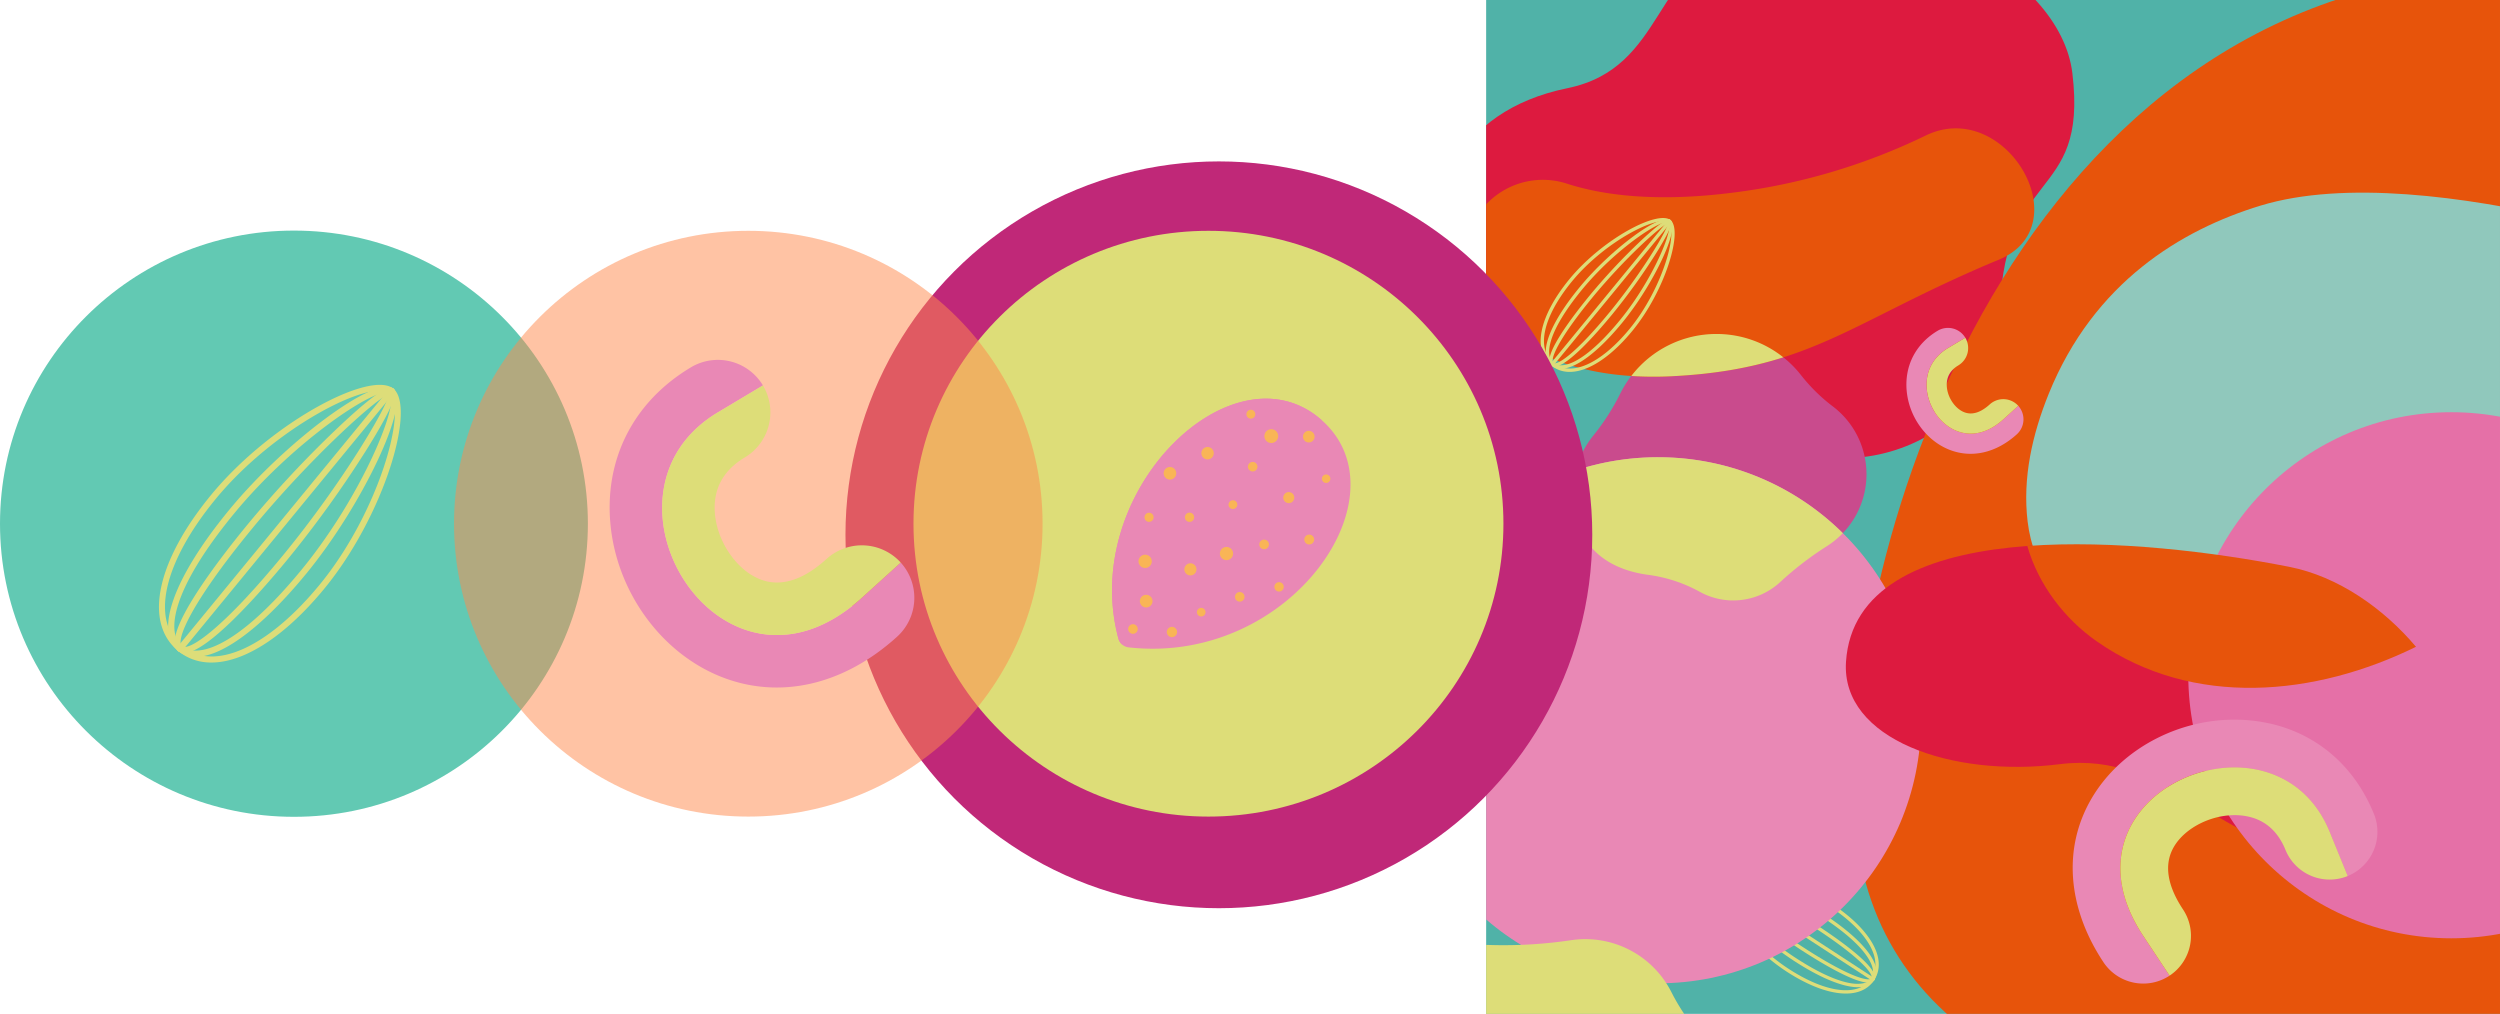 <svg xmlns="http://www.w3.org/2000/svg" xmlns:xlink="http://www.w3.org/1999/xlink" width="1801.014" height="730.387" viewBox="0 0 1801.014 730.387"><defs><clipPath id="clip-path"><rect id="Rectangle_2586" data-name="Rectangle 2586" width="730.385" height="730.387" fill="none"></rect></clipPath><clipPath id="clip-path-2"><rect id="Rectangle_2587" data-name="Rectangle 2587" width="719.163" height="720.034" transform="translate(74 73.364)" fill="none"></rect></clipPath><clipPath id="clip-path-3"><rect id="Rectangle_2591" data-name="Rectangle 2591" width="174.212" height="200.051" fill="none"></rect></clipPath><clipPath id="clip-path-4"><rect id="Rectangle_2593" data-name="Rectangle 2593" width="171.791" height="180.139" fill="none"></rect></clipPath><clipPath id="clip-path-5"><rect id="Rectangle_2592" data-name="Rectangle 2592" width="219.488" height="236.034" fill="none"></rect></clipPath></defs><g id="Group_5014" data-name="Group 5014" transform="translate(-121.92 -2318.009)"><g id="Group_5016" data-name="Group 5016" transform="translate(1126.837 2250.191)"><rect id="Rectangle_2585" data-name="Rectangle 2585" width="730.387" height="730.387" transform="translate(65.71 67.818)" fill="#50b2a8"></rect><g id="Group_4243" data-name="Group 4243" transform="translate(65.71 67.818)"><g id="Group_4242" data-name="Group 4242" clip-path="url(#clip-path)"><path id="Path_17368" data-name="Path 17368" d="M235.3,13.582c-70.156,23.385-58.313,98.03-130.493,112.773C25.3,142.6-5.06,207.339,27.252,267.7s139.63,16.39,186.075,77.525c71.331,93.889,203.016,33.308,203.016-48.162,0-117.054,64.041-85.949,52.457-181.664C459.974,42.458,339.553-21.17,235.3,13.582" transform="translate(-46.493 -62.769)" fill="#dd1a3f"></path><path id="Path_17369" data-name="Path 17369" d="M266.431,233.749a61.3,61.3,0,0,1-28.751,51.978,236.516,236.516,0,0,0-33.64,25.916,49.817,49.817,0,0,1-57.774,6.779A105.45,105.45,0,0,0,109,306.21c-22.618-3.044-53.644-15.456-53.644-59.4a63.717,63.717,0,0,1,14.238-40.858A162.442,162.442,0,0,0,89.175,175.38,77.419,77.419,0,0,1,219.07,162.1a124.846,124.846,0,0,0,22.786,22.542,61.247,61.247,0,0,1,24.575,49.106" transform="translate(7.571 107.882)" fill="#c94b8d"></path><path id="Path_17370" data-name="Path 17370" d="M406.275,163.581c59.122-24.528,4.611-117.516-52.866-89.346A443.592,443.592,0,0,1,215,115.249c-56.73,7.278-95.126,1.557-119.759-6.407a56.038,56.038,0,0,0-64.75,83.3c20.947,32.692,66.872,59.105,140.348,55.4,100.742-5.078,130.051-40.24,235.432-83.962" transform="translate(-36.941 23.496)" fill="#e7540b"></path><path id="Path_17371" data-name="Path 17371" d="M107.125,177.369c-21.7,26.443-44.63,36.222-58.408,24.912a1.223,1.223,0,1,1,1.552-1.889c12.628,10.367,34.2.72,54.967-24.573,23.648-28.809,35.139-70.376,27.868-76.344a1.223,1.223,0,1,1,1.552-1.889c9.161,7.52-3.769,50.835-27.531,79.783" transform="translate(-1.807 61.007)" fill="#dddd79"></path><path id="Path_17372" data-name="Path 17372" d="M99.882,171.423c-22.04,26.848-41.644,38.674-51.162,30.859a1.222,1.222,0,1,1,1.55-1.889c6.249,5.129,22.5.211,47.721-30.522,24.231-29.52,39.369-66.9,35.111-70.395a1.223,1.223,0,0,1,1.552-1.889c6.925,5.682-12.249,46.4-34.772,73.837" transform="translate(-1.807 61.006)" fill="#dddd79"></path><path id="Path_17373" data-name="Path 17373" d="M92.635,165.476c-10.743,13.088-36.527,42.873-43.919,36.806a1.223,1.223,0,1,1,1.552-1.889c2.531,2.077,15.4-5.919,40.477-36.469,23.585-28.735,42.529-60.646,42.164-64.648a1.222,1.222,0,0,1,1.743-1.689c.909.744,3.035,2.489-11.045,24.9a440.119,440.119,0,0,1-30.973,42.994" transform="translate(-1.807 61.006)" fill="#dddd79"></path><path id="Path_17374" data-name="Path 17374" d="M134.823,99.306,50.436,202.112a1.222,1.222,0,0,1-1.889-1.55L132.934,97.754a1.223,1.223,0,0,1,1.889,1.552" transform="translate(-1.807 61.006)" fill="#dddd79"></path><path id="Path_17375" data-name="Path 17375" d="M135.355,99.387a1.224,1.224,0,0,1-1.487.321c-4,.421-31.6,25.223-55.19,53.956-25.077,30.55-30.41,44.73-27.88,46.81a1.222,1.222,0,1,1-1.55,1.889c-7.392-6.068,16.8-37.163,27.538-50.249a440.128,440.128,0,0,1,36.134-38.76c19.232-18.177,21.359-16.432,22.265-15.686a1.221,1.221,0,0,1,.17,1.72" transform="translate(-2.339 60.925)" fill="#dddd79"></path><path id="Path_17376" data-name="Path 17376" d="M136.845,99.586a1.221,1.221,0,0,1-1.72.17c-4.257-3.5-37.972,18.64-62.2,48.16-25.226,30.733-26.88,47.628-20.634,52.757a1.222,1.222,0,1,1-1.55,1.889c-9.521-7.815-1.745-29.348,20.294-56.2,22.523-27.44,58.72-54.183,65.643-48.5a1.221,1.221,0,0,1,.17,1.72" transform="translate(-3.829 60.726)" fill="#dddd79"></path><path id="Path_17377" data-name="Path 17377" d="M138.926,100.02a1.221,1.221,0,0,1-1.72.17c-7.271-5.968-45.8,13.406-69.447,42.213C47,167.7,41.742,190.74,54.37,201.106A1.222,1.222,0,0,1,52.82,203c-13.778-11.308-8.656-35.7,13.049-62.143C89.63,111.9,129.6,90.78,138.757,98.3a1.221,1.221,0,0,1,.17,1.72" transform="translate(-5.91 60.292)" fill="#dddd79"></path><path id="Path_17378" data-name="Path 17378" d="M182.178,322.219c28.658,18.682,40.886,40.4,31.152,55.329a1.222,1.222,0,1,1-2.047-1.334c8.921-13.688-3.026-34.077-30.44-51.948-31.221-20.353-73.795-27.229-78.933-19.351a1.222,1.222,0,0,1-2.047-1.336c6.472-9.928,50.944-1.813,82.316,18.64" transform="translate(66.231 328.491)" fill="#dddd79"></path><path id="Path_17379" data-name="Path 17379" d="M177.059,328.8c29.1,18.97,43,37.161,36.271,47.479a1.223,1.223,0,0,1-2.05-1.336c4.415-6.769-2.249-22.381-35.558-44.1-31.993-20.857-70.806-31.816-73.813-27.2a1.223,1.223,0,0,1-2.05-1.336c4.892-7.5,47.461,7.1,77.2,26.49" transform="translate(66.23 329.756)" fill="#dddd79"></path><path id="Path_17380" data-name="Path 17380" d="M171.94,336.009c14.185,9.247,46.612,31.619,41.388,39.629a1.222,1.222,0,1,1-2.047-1.336c1.792-2.745-7.564-14.661-40.677-36.246-31.142-20.3-64.934-35.641-68.873-34.837a1.223,1.223,0,0,1-1.871-1.55c.641-.985,2.143-3.288,25.955,8.257a439.393,439.393,0,0,1,46.124,26.083" transform="translate(66.229 330.404)" fill="#dddd79"></path><path id="Path_17381" data-name="Path 17381" d="M101.553,301.133l111.421,72.633a1.224,1.224,0,0,1-1.339,2.05L100.217,303.181a1.222,1.222,0,0,1,1.336-2.047" transform="translate(66.231 330.582)" fill="#dddd79"></path><path id="Path_17382" data-name="Path 17382" d="M101.616,301.133a1.224,1.224,0,0,1,.481,1.443c.853,3.927,28.528,28.656,59.67,48.957,33.108,21.582,47.788,25.335,49.575,22.59a1.222,1.222,0,1,1,2.047,1.334c-5.222,8.01-38.774-12.63-52.959-21.877a440.385,440.385,0,0,1-42.478-31.674c-20.171-17.129-18.67-19.432-18.029-20.418a1.223,1.223,0,0,1,1.692-.356" transform="translate(66.168 330.582)" fill="#dddd79"></path><path id="Path_17383" data-name="Path 17383" d="M101.736,301.133a1.227,1.227,0,0,1,.356,1.692c-3.007,4.613,22.681,35.7,54.676,56.559,33.308,21.714,50.282,21.51,54.695,14.74a1.222,1.222,0,1,1,2.047,1.334c-6.723,10.318-28.979,4.943-58.076-14.027-29.741-19.386-60.281-52.438-55.39-59.942a1.223,1.223,0,0,1,1.692-.356" transform="translate(66.048 330.582)" fill="#dddd79"></path><path id="Path_17384" data-name="Path 17384" d="M102.018,301.133a1.227,1.227,0,0,1,.356,1.692c-5.136,7.878,18.335,44.056,49.557,64.411,27.415,17.871,50.893,20.573,59.814,6.888a1.222,1.222,0,1,1,2.047,1.334c-9.73,14.931-34.537,12.507-63.2-6.174-31.372-20.453-56.742-57.867-50.27-67.794a1.223,1.223,0,0,1,1.692-.356" transform="translate(65.766 330.582)" fill="#dddd79"></path><path id="Path_17385" data-name="Path 17385" d="M1122.59,166.649c27.763,112.959-38.535,230.61-186.252,266.913S700.144,818.019,581.392,847.2C349.678,904.151,183.3,836.978,149.132,697.949s56.791-562,372.5-639.6S1069.2-50.583,1122.59,166.649" transform="translate(122.768 -67.819)" fill="#e7540b"></path><path id="Path_17386" data-name="Path 17386" d="M378.994,360.423c0,104.656-84.84,189.5-189.5,189.5S0,465.079,0,360.423s84.84-189.5,189.5-189.5,189.5,84.84,189.5,189.5" transform="translate(-65.71 158.468)" fill="#e988b5"></path><path id="Path_17387" data-name="Path 17387" d="M139.9,282.625c-3.621,55.74,76.184,83.571,154.168,73.683S410.99,418.6,488.384,423.626c177.863,11.554,87.322-186.517-29.12-209.463S146.751,177.1,139.9,282.625" transform="translate(119.337 194.188)" fill="#dd1a3f"></path><path id="Path_17388" data-name="Path 17388" d="M211.9,233.846c-11.745,29.025-18.958,60.481-15.2,91.944,4.062,34,25.175,65.141,53,84.494,83.68,58.192,195.292,32.09,272.484-24.08,78.7-57.265,111.395-105.458,141.136-195.454.339-1.027,11.984-23.629,12.328-24.656,2.566-7.7,30.882-19.832,36.984-20.034-.049,0-226.968-84.861-348.277-47.772-56.761,17.352-119.9,55.1-152.458,135.559" transform="translate(193.373 49.883)" fill="#90c8bc"></path><path id="Path_17389" data-name="Path 17389" d="M624.939,346.468c0,104.656-84.84,189.5-189.5,189.5s-189.5-84.84-189.5-189.5,84.84-189.5,189.5-189.5,189.5,84.84,189.5,189.5" transform="translate(259.891 139.994)" fill="#e570a7"></path><path id="Path_17390" data-name="Path 17390" d="M232.254,427.006a34.39,34.39,0,0,0,47.663,9.686l-18.988-28.674c-68.208-102.994,94.884-171.56,134.313-74.931l12.993,31.842a34.394,34.394,0,0,0,18.849-44.837c-14.324-35.107-42.009-58.366-77.211-65.505a116.048,116.048,0,0,0-14.943-2.017c-44.972-3.167-89.709,19.6-111.323,56.649-20.643,35.383-17.492,78.319,8.647,117.788" transform="translate(212.448 266.164)" fill="#e988b5"></path><path id="Path_17391" data-name="Path 17391" d="M241.363,388.424,260.352,417.1h0a34.39,34.39,0,0,0,9.684-47.663c-11.615-17.541-13.829-32.732-6.581-45.153,8.308-14.243,28.547-24,47.075-22.695,15.819,1.111,27.017,9.491,33.3,24.9a34.39,34.39,0,0,0,44.837,18.851l-12.993-31.844c-39.429-96.629-202.521-28.061-134.313,74.933" transform="translate(232.012 285.76)" fill="#dddd78"></path><path id="Path_17392" data-name="Path 17392" d="M116.216,170.926A189.3,189.3,0,0,0,57.239,180.3a67.694,67.694,0,0,0-1.885,15.926c0,43.942,31.026,56.356,53.642,59.4a105.4,105.4,0,0,1,37.268,12.214,49.831,49.831,0,0,0,57.776-6.779,236.348,236.348,0,0,1,33.638-25.918,61.564,61.564,0,0,0,11.691-9.533,188.875,188.875,0,0,0-133.153-54.681" transform="translate(7.572 158.467)" fill="#dddd78"></path><path id="Path_17393" data-name="Path 17393" d="M130.956,493.878a264,264,0,0,0,75.37,35.462,94.355,94.355,0,0,0,14.668-16.888c34.475-50.677,8.433-89.334-15.263-110.588a147.047,147.047,0,0,1-33.4-43.324,69.5,69.5,0,0,0-71.947-37.51,329.966,329.966,0,0,1-59.129,3.5,85.909,85.909,0,0,0-20.961,1.82A263.463,263.463,0,0,0,130.956,493.878" transform="translate(-38.842 356.24)" fill="#dddd78"></path><path id="Path_17394" data-name="Path 17394" d="M134.635,132.715a77.237,77.237,0,0,0-61.36,30.266,253.52,253.52,0,0,0,29.33.177c32.527-1.638,57.6-6.419,80.2-13.609a77.056,77.056,0,0,0-48.174-16.834" transform="translate(31.297 107.88)" fill="#dddd78"></path><path id="Path_17395" data-name="Path 17395" d="M384.781,214.161c-54.641-10.769-126.814-19.588-188.743-15.019,7.971,27.78,26.743,52.51,50.3,68.894,69.168,48.1,157.15,39.415,229.72,3.721-23.727-28.038-56.331-50.7-91.28-57.595" transform="translate(193.82 194.188)" fill="#e7540b"></path><path id="Path_17396" data-name="Path 17396" d="M317.529,424.174a3.938,3.938,0,0,1-1.264-1.994c-12.97-48.539,37.888-97.375,66.842-71.552,27.817,24.81-10.49,80.418-63.472,74.452a4,4,0,0,1-2.105-.906" transform="translate(350.235 386.907)" fill="#dd1b40"></path><path id="Path_17397" data-name="Path 17397" d="M317.529,424.174a3.938,3.938,0,0,1-1.264-1.994c-12.97-48.539,37.888-97.375,66.842-71.552-23.46,2.661-58.392,39.1-65.577,73.546" transform="translate(350.235 386.907)" fill="#e97da5"></path></g></g><g id="Group_4247" data-name="Group 4247"><g id="Group_4245" data-name="Group 4245"><g id="Group_4244" data-name="Group 4244" clip-path="url(#clip-path-2)"><path id="Path_17398" data-name="Path 17398" d="M238.123,207.473a14.534,14.534,0,0,0,1.013-20.529L228.367,196.7c-38.681,35.049-77.706-28.714-39.852-51.337l12.475-7.455a14.532,14.532,0,0,0-19.927-5.017c-13.753,8.22-21.71,21.263-22.451,36.42a48.824,48.824,0,0,0,.109,6.372c1.538,18.988,13.894,36.227,30.75,42.9,16.1,6.37,33.829,2.319,48.653-11.11" transform="translate(209.906 173.208)" fill="#e988b5"></path><path id="Path_17399" data-name="Path 17399" d="M220.084,192.671l10.769-9.758a14.533,14.533,0,0,0-20.527-1.011c-6.586,5.968-12.793,7.859-18.442,5.624-6.479-2.566-11.842-10.4-12.477-18.222-.541-6.676,2.245-11.889,8.28-15.5a14.532,14.532,0,0,0,5.022-19.93l-12.475,7.455c-37.856,22.621,1.167,86.385,39.85,51.337" transform="translate(218.19 177.239)" fill="#dddd78"></path></g></g></g></g><circle id="Ellipse_79" data-name="Ellipse 79" cx="269" cy="269" r="269" transform="translate(731 2434.286)" fill="#c02878"></circle><g id="Group_4248" data-name="Group 4248" transform="translate(33 21.286)"><g id="Group_4263" data-name="Group 4263"><path id="Path_17465" data-name="Path 17465" d="M211.756,0c116.95,0,211.756,94.541,211.756,211.163S328.705,422.325,211.756,422.325,0,327.785,0,211.163,94.806,0,211.756,0Z" transform="translate(88.92 2462.837)" fill="#62c9b3"></path><g id="Group_4248-2" data-name="Group 4248" transform="translate(203.441 2573.975)"><g id="Group_4255" data-name="Group 4255" transform="translate(0)" clip-path="url(#clip-path-3)"><path id="Path_17432" data-name="Path 17432" d="M109.3,145.006C70.134,192.721,28.767,210.367,3.9,189.958a2.206,2.206,0,1,1,2.8-3.409c22.787,18.706,61.717,1.3,99.185-44.34C148.562,90.224,169.3,15.218,156.177,4.449a2.206,2.206,0,1,1,2.8-3.409c16.53,13.57-6.8,91.729-49.678,143.965" transform="translate(9.896 1.723)" fill="#dddd79"></path><path id="Path_17433" data-name="Path 17433" d="M96.228,134.276c-39.765,48.446-75.144,69.785-92.32,55.683a2.2,2.2,0,0,1,2.8-3.409c11.276,9.255,40.591.382,86.114-55.075C136.543,78.207,163.858,10.758,156.176,4.451a2.206,2.206,0,0,1,2.8-3.409c12.492,10.253-22.107,83.72-62.749,133.235" transform="translate(9.897 1.722)" fill="#dddd79"></path><path id="Path_17434" data-name="Path 17434" d="M83.154,123.545C63.768,147.162,17.243,200.908,3.9,189.959a2.206,2.206,0,1,1,2.8-3.409c4.567,3.749,27.789-10.68,73.039-65.806C122.3,68.894,156.487,11.311,155.824,4.09a2.206,2.206,0,0,1,3.149-3.049c1.64,1.342,5.477,4.491-19.931,44.923a794.166,794.166,0,0,1-55.889,77.581" transform="translate(9.896 1.722)" fill="#dddd79"></path><path id="Path_17435" data-name="Path 17435" d="M159.282,4.145,7.009,189.654a2.2,2.2,0,0,1-3.409-2.8L155.873,1.344a2.206,2.206,0,0,1,3.409,2.8" transform="translate(9.898 1.722)" fill="#dddd79"></path><path id="Path_17436" data-name="Path 17436" d="M160.565,4.34a2.208,2.208,0,0,1-2.684.579c-7.213.759-57.029,45.514-99.587,97.361C13.044,157.4,3.42,182.993,7.982,186.746a2.2,2.2,0,1,1-2.793,3.409C-8.149,179.206,35.495,123.1,54.881,99.482a794.2,794.2,0,0,1,65.2-69.94c34.7-32.8,38.541-29.651,40.172-28.3a2.2,2.2,0,0,1,.31,3.1" transform="translate(8.615 1.526)" fill="#dddd79"></path><path id="Path_17437" data-name="Path 17437" d="M164.16,4.82a2.208,2.208,0,0,1-3.107.306c-7.678-6.307-68.515,33.635-112.239,86.9C3.3,147.486.31,177.971,11.578,187.226a2.2,2.2,0,1,1-2.793,3.409c-17.184-14.1-3.149-52.958,36.62-101.4C86.047,39.717,151.362-8.54,163.85,1.717a2.2,2.2,0,0,1,.31,3.1" transform="translate(5.02 1.046)" fill="#dddd79"></path><path id="Path_17438" data-name="Path 17438" d="M169.179,5.867a2.208,2.208,0,0,1-3.107.306C152.955-4.6,83.429,30.364,40.762,82.344,3.295,127.989-6.186,169.566,16.6,188.272a2.2,2.2,0,1,1-2.793,3.409c-24.862-20.4-15.62-64.422,23.546-112.134C80.226,27.311,152.343-10.806,168.868,2.764a2.2,2.2,0,0,1,.31,3.1" transform="translate(0.001 0)" fill="#dddd79"></path></g></g></g><g id="Group_4261" data-name="Group 4261"><ellipse id="Ellipse_77" data-name="Ellipse 77" cx="212.5" cy="211" rx="212.5" ry="211" transform="translate(747 2463)" fill="#dddd78"></ellipse><g id="Group_4259" data-name="Group 4259" transform="translate(890.037 2583.931)"><g id="Group_4258" data-name="Group 4258" transform="translate(0 0)" clip-path="url(#clip-path-4)"><path id="Path_17441" data-name="Path 17441" d="M7.336,177.169a8.647,8.647,0,0,1-2.776-4.378C-23.915,66.221,87.747-41,151.315,15.694c61.073,54.471-23.031,176.562-139.357,163.465a8.79,8.79,0,0,1-4.623-1.99" transform="translate(0.001 0.002)" fill="#e988b5"></path><path id="Path_17442" data-name="Path 17442" d="M7.336,177.169a8.647,8.647,0,0,1-2.776-4.378C-23.915,66.221,87.747-41,151.315,15.694c-51.507,5.842-128.2,85.84-143.979,161.475" transform="translate(0.001 0.002)" fill="#e988b5"></path><path id="Path_17443" data-name="Path 17443" d="M20.335,14.932a3.438,3.438,0,1,1,4.852-.276,3.433,3.433,0,0,1-4.852.276" transform="translate(78.704 36.632)" fill="#f9b556"></path><path id="Path_17444" data-name="Path 17444" d="M5.452,35.657a4.56,4.56,0,1,1,6.439-.367,4.561,4.561,0,0,1-6.439.367" transform="translate(16.11 113.599)" fill="#f9b556"></path><path id="Path_17445" data-name="Path 17445" d="M17.507,19.852a3.155,3.155,0,1,1,4.454-.255,3.155,3.155,0,0,1-4.454.255" transform="translate(67.491 58.841)" fill="#f9b556"></path><path id="Path_17446" data-name="Path 17446" d="M13.02,34.95A3.1,3.1,0,1,1,17.4,34.7a3.1,3.1,0,0,1-4.378.25" transform="translate(49.165 121.169)" fill="#f9b556"></path><path id="Path_17447" data-name="Path 17447" d="M24.052,31.808a3.379,3.379,0,1,1,4.771-.27,3.376,3.376,0,0,1-4.771.27" transform="translate(94.033 106.28)" fill="#f9b556"></path><path id="Path_17448" data-name="Path 17448" d="M23.175,13a4.974,4.974,0,1,1,7.031-.4,4.978,4.978,0,0,1-7.031.4" transform="translate(88.242 17.676)" fill="#f9b556"></path><path id="Path_17449" data-name="Path 17449" d="M30.652,16.037a3.055,3.055,0,1,1,4.316-.245,3.058,3.058,0,0,1-4.316.245" transform="translate(121.552 43.9)" fill="#f9b556"></path><path id="Path_17450" data-name="Path 17450" d="M11.407,21.921a3.339,3.339,0,1,1,4.714-.27,3.336,3.336,0,0,1-4.714.27" transform="translate(42.207 65.997)" fill="#f9b556"></path><path id="Path_17451" data-name="Path 17451" d="M16.818,29.237a4.754,4.754,0,1,1,6.715-.383,4.755,4.755,0,0,1-6.715.383" transform="translate(62.47 85.88)" fill="#f9b556"></path><path id="Path_17452" data-name="Path 17452" d="M18.513,33.335a3.455,3.455,0,1,1,4.878-.281,3.455,3.455,0,0,1-4.878.281" transform="translate(71.199 111.997)" fill="#f9b556"></path><path id="Path_17453" data-name="Path 17453" d="M5.337,30.383A4.785,4.785,0,1,1,12.092,30a4.786,4.786,0,0,1-6.755.388" transform="translate(15.327 90.362)" fill="#f9b556"></path><path id="Path_17454" data-name="Path 17454" d="M20.046,7.155a3.2,3.2,0,1,1,4.521-.26,3.2,3.2,0,0,1-4.521.26" transform="translate(77.84 6.424)" fill="#f9b556"></path><path id="Path_17455" data-name="Path 17455" d="M28.359,11.85a4.187,4.187,0,1,1,5.913-.337,4.183,4.183,0,0,1-5.913.337" transform="translate(110.594 18.622)" fill="#f9b556"></path><path id="Path_17456" data-name="Path 17456" d="M3.433,37.869A3.449,3.449,0,1,1,8.3,37.588a3.447,3.447,0,0,1-4.868.281" transform="translate(9.348 130.644)" fill="#f9b556"></path><path id="Path_17457" data-name="Path 17457" d="M11.67,30.864a4.365,4.365,0,1,1,6.163-.352,4.366,4.366,0,0,1-6.163.352" transform="translate(41.888 95.351)" fill="#f9b556"></path><path id="Path_17458" data-name="Path 17458" d="M5.681,21.836a3.281,3.281,0,1,1,4.633-.265,3.283,3.283,0,0,1-4.633.265" transform="translate(18.805 66.076)" fill="#f9b556"></path><path id="Path_17459" data-name="Path 17459" d="M8.807,17.571a4.539,4.539,0,1,1,6.408-.367,4.537,4.537,0,0,1-6.408.367" transform="translate(29.898 39.57)" fill="#f9b556"></path><path id="Path_17460" data-name="Path 17460" d="M25.506,20.134a3.977,3.977,0,1,1,5.618-.321,3.979,3.979,0,0,1-5.618.321" transform="translate(99.172 54.105)" fill="#f9b556"></path><path id="Path_17461" data-name="Path 17461" d="M8.973,38.688a3.706,3.706,0,1,1,5.23-.3,3.7,3.7,0,0,1-5.23.3" transform="translate(31.722 132.167)" fill="#f9b556"></path><path id="Path_17462" data-name="Path 17462" d="M14.108,14.626a4.467,4.467,0,1,1,6.306-.362,4.465,4.465,0,0,1-6.306.362" transform="translate(51.741 27.995)" fill="#f9b556"></path><path id="Path_17463" data-name="Path 17463" d="M28.335,25.4a3.552,3.552,0,1,1,5.015-.286,3.552,3.552,0,0,1-5.015.286" transform="translate(111.364 78.726)" fill="#f9b556"></path><path id="Path_17464" data-name="Path 17464" d="M21.953,25.955a3.467,3.467,0,1,1,4.9-.281,3.47,3.47,0,0,1-4.9.281" transform="translate(85.296 81.632)" fill="#f9b556"></path></g></g></g><g id="Group_4262" data-name="Group 4262"><ellipse id="Ellipse_78" data-name="Ellipse 78" cx="212" cy="211" rx="212" ry="211" transform="translate(416 2463)" fill="#ff894e" opacity="0.509"></ellipse><g id="Group_4260" data-name="Group 4260" transform="translate(528.118 2555.983)"><g id="Group_4257" data-name="Group 4257" transform="translate(0 0)" clip-path="url(#clip-path-5)"><path id="Path_17439" data-name="Path 17439" d="M207.063,199.44a37.82,37.82,0,0,0,2.637-53.418l-28.024,25.393C81.009,262.625-20.541,96.687,77.967,37.821l32.463-19.4A37.826,37.826,0,0,0,58.567,5.358C22.777,26.748,2.077,60.693.148,100.141a126.952,126.952,0,0,0,.284,16.576c4,49.414,36.158,94.274,80.02,111.637,41.885,16.576,88.033,6.041,126.61-28.913" transform="translate(-0.003 -0.001)" fill="#e988b5"></path><path id="Path_17440" data-name="Path 17440" d="M150.093,156.042l28.024-25.393a37.819,37.819,0,0,0-53.418-2.631c-17.139,15.53-33.291,20.453-47.993,14.635-16.86-6.676-30.818-27.063-32.469-47.418C42.828,77.86,50.079,64.3,65.785,54.909A37.817,37.817,0,0,0,78.853,3.046L46.39,22.446c-98.514,58.866,3.036,224.8,103.7,133.6" transform="translate(31.58 15.374)" fill="#dddd78"></path></g></g></g></g></g></svg>